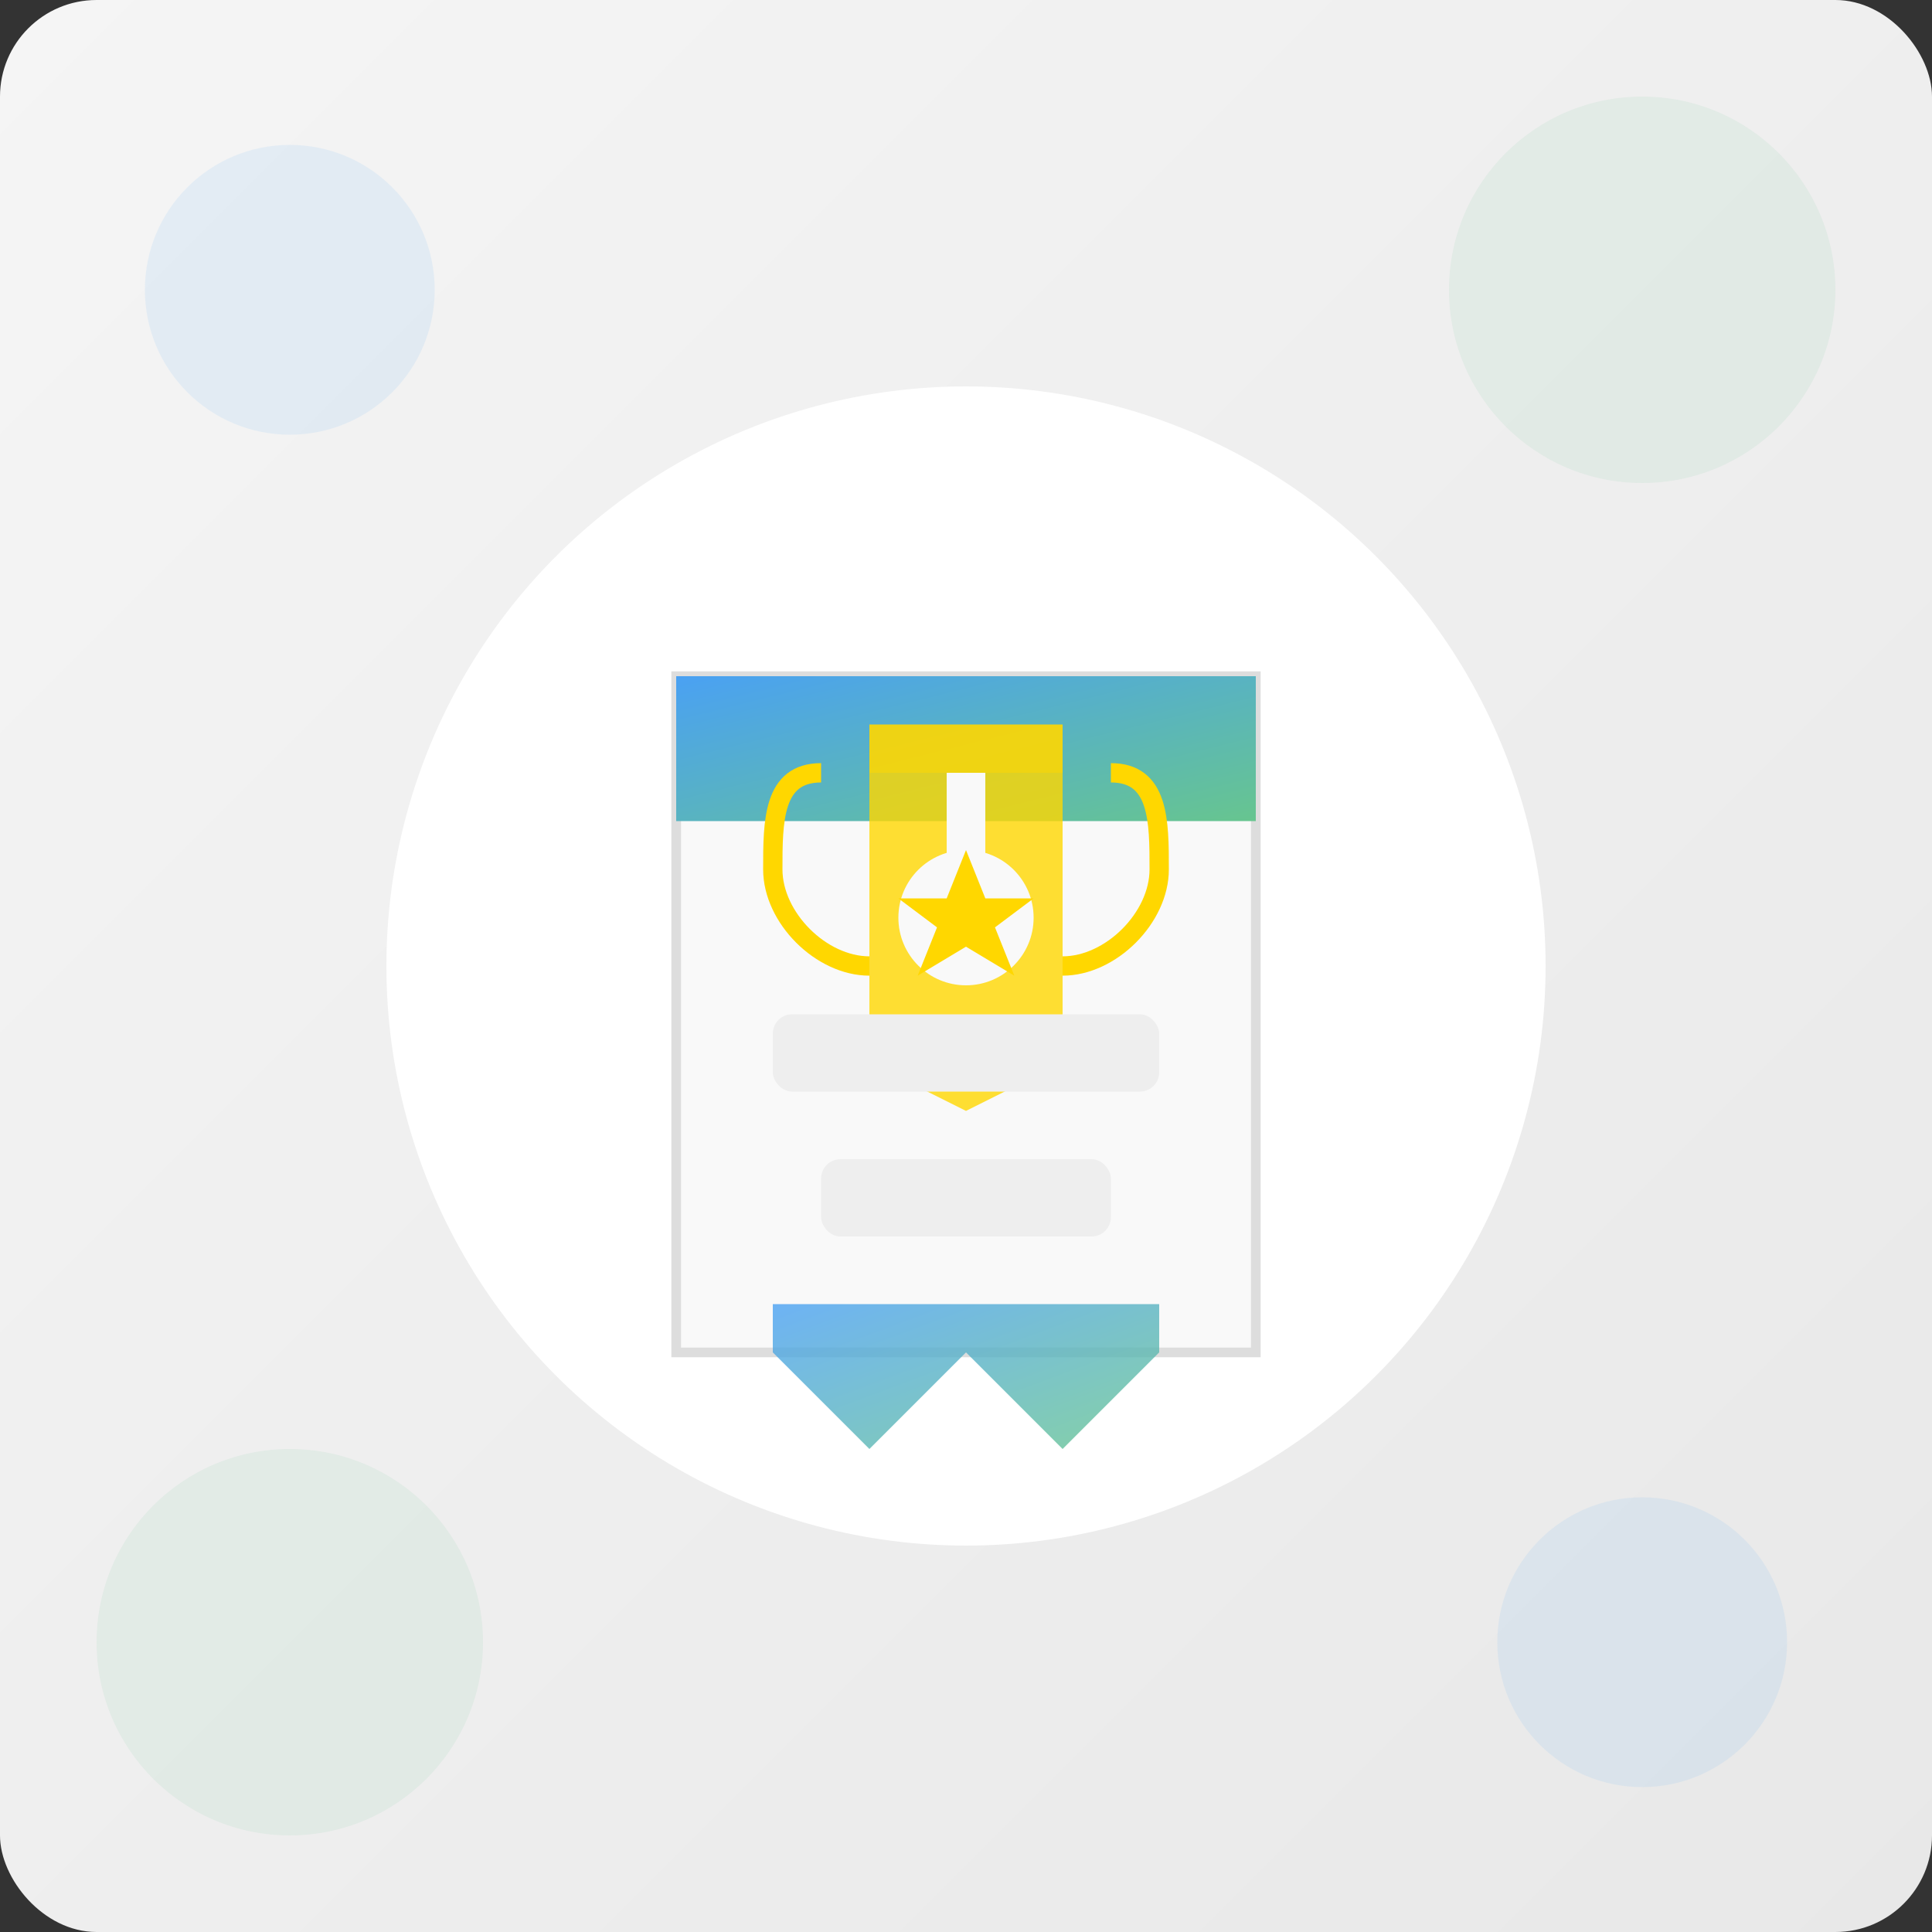 <svg xmlns="http://www.w3.org/2000/svg" width="200" height="200" viewBox="0 0 200 200">
  <rect x="0" y="0" width="200" height="200" fill="#333333" stroke="none"/>
  <defs>
    <linearGradient id="bgGradient" x1="0%" y1="0%" x2="100%" y2="100%">
      <stop offset="0%" style="stop-color:#f5f5f5;stop-opacity:1" />
      <stop offset="100%" style="stop-color:#e8e8e8;stop-opacity:1" />
    </linearGradient>
    <linearGradient id="dropGradient" x1="0%" y1="0%" x2="100%" y2="100%">
      <stop offset="0%" style="stop-color:#4aa1f3;stop-opacity:1" />
      <stop offset="100%" style="stop-color:#67c58f;stop-opacity:1" />
    </linearGradient>
  </defs>
  
  <!-- Background -->
  <rect width="200" height="200" fill="url(#bgGradient)" rx="10" ry="10" />
  
  <!-- Central Icon Elements -->
  <g transform="translate(40, 40)">
    <!-- Circle Background -->
    <circle cx="60" cy="60" r="60" fill="white" />
    
    <!-- Calendar/Certificate Design -->
    <rect x="30" y="30" width="60" height="70" fill="#f9f9f9" stroke="#ddd" stroke-width="1" />
    <rect x="30" y="30" width="60" height="15" fill="url(#dropGradient)" />
    
    <!-- Certificate Ribbon -->
    <path d="M40 100 L50 110 L60 100 L70 110 L80 100 L80 95 L40 95 Z" fill="url(#dropGradient)" opacity="0.8" />
    
    <!-- Trophy Icon -->
    <path d="M50 40 L70 40 L70 70 L60 75 L50 70 Z" fill="gold" opacity="0.8" />
    <rect x="58" y="40" width="4" height="10" fill="#f9f9f9" />
    <path d="M50 40 L50 35 L70 35 L70 40 Z" fill="gold" opacity="0.9" />
    <path d="M45 40 C40 40, 40 45, 40 50 C40 55, 45 60, 50 60" fill="none" stroke="gold" stroke-width="2" />
    <path d="M75 40 C80 40, 80 45, 80 50 C80 55, 75 60, 70 60" fill="none" stroke="gold" stroke-width="2" />
    
    <!-- Award Star -->
    <circle cx="60" cy="55" r="7" fill="#f9f9f9" />
    <path d="M60 48 L62 53 L67 53 L63 56 L65 61 L60 58 L55 61 L57 56 L53 53 L58 53 Z" fill="gold" />
    
    <!-- Years Text -->
    <rect x="45" y="80" width="30" height="8" fill="#eee" rx="2" ry="2" />
    <rect x="40" y="65" width="40" height="8" fill="#eee" rx="2" ry="2" />
  </g>
  
  <!-- Decorative Elements -->
  <circle cx="30" cy="30" r="15" fill="#4aa1f3" opacity="0.1" />
  <circle cx="170" cy="30" r="20" fill="#67c58f" opacity="0.1" />
  <circle cx="30" cy="170" r="20" fill="#67c58f" opacity="0.1" />
  <circle cx="170" cy="170" r="15" fill="#4aa1f3" opacity="0.1" />
</svg>
